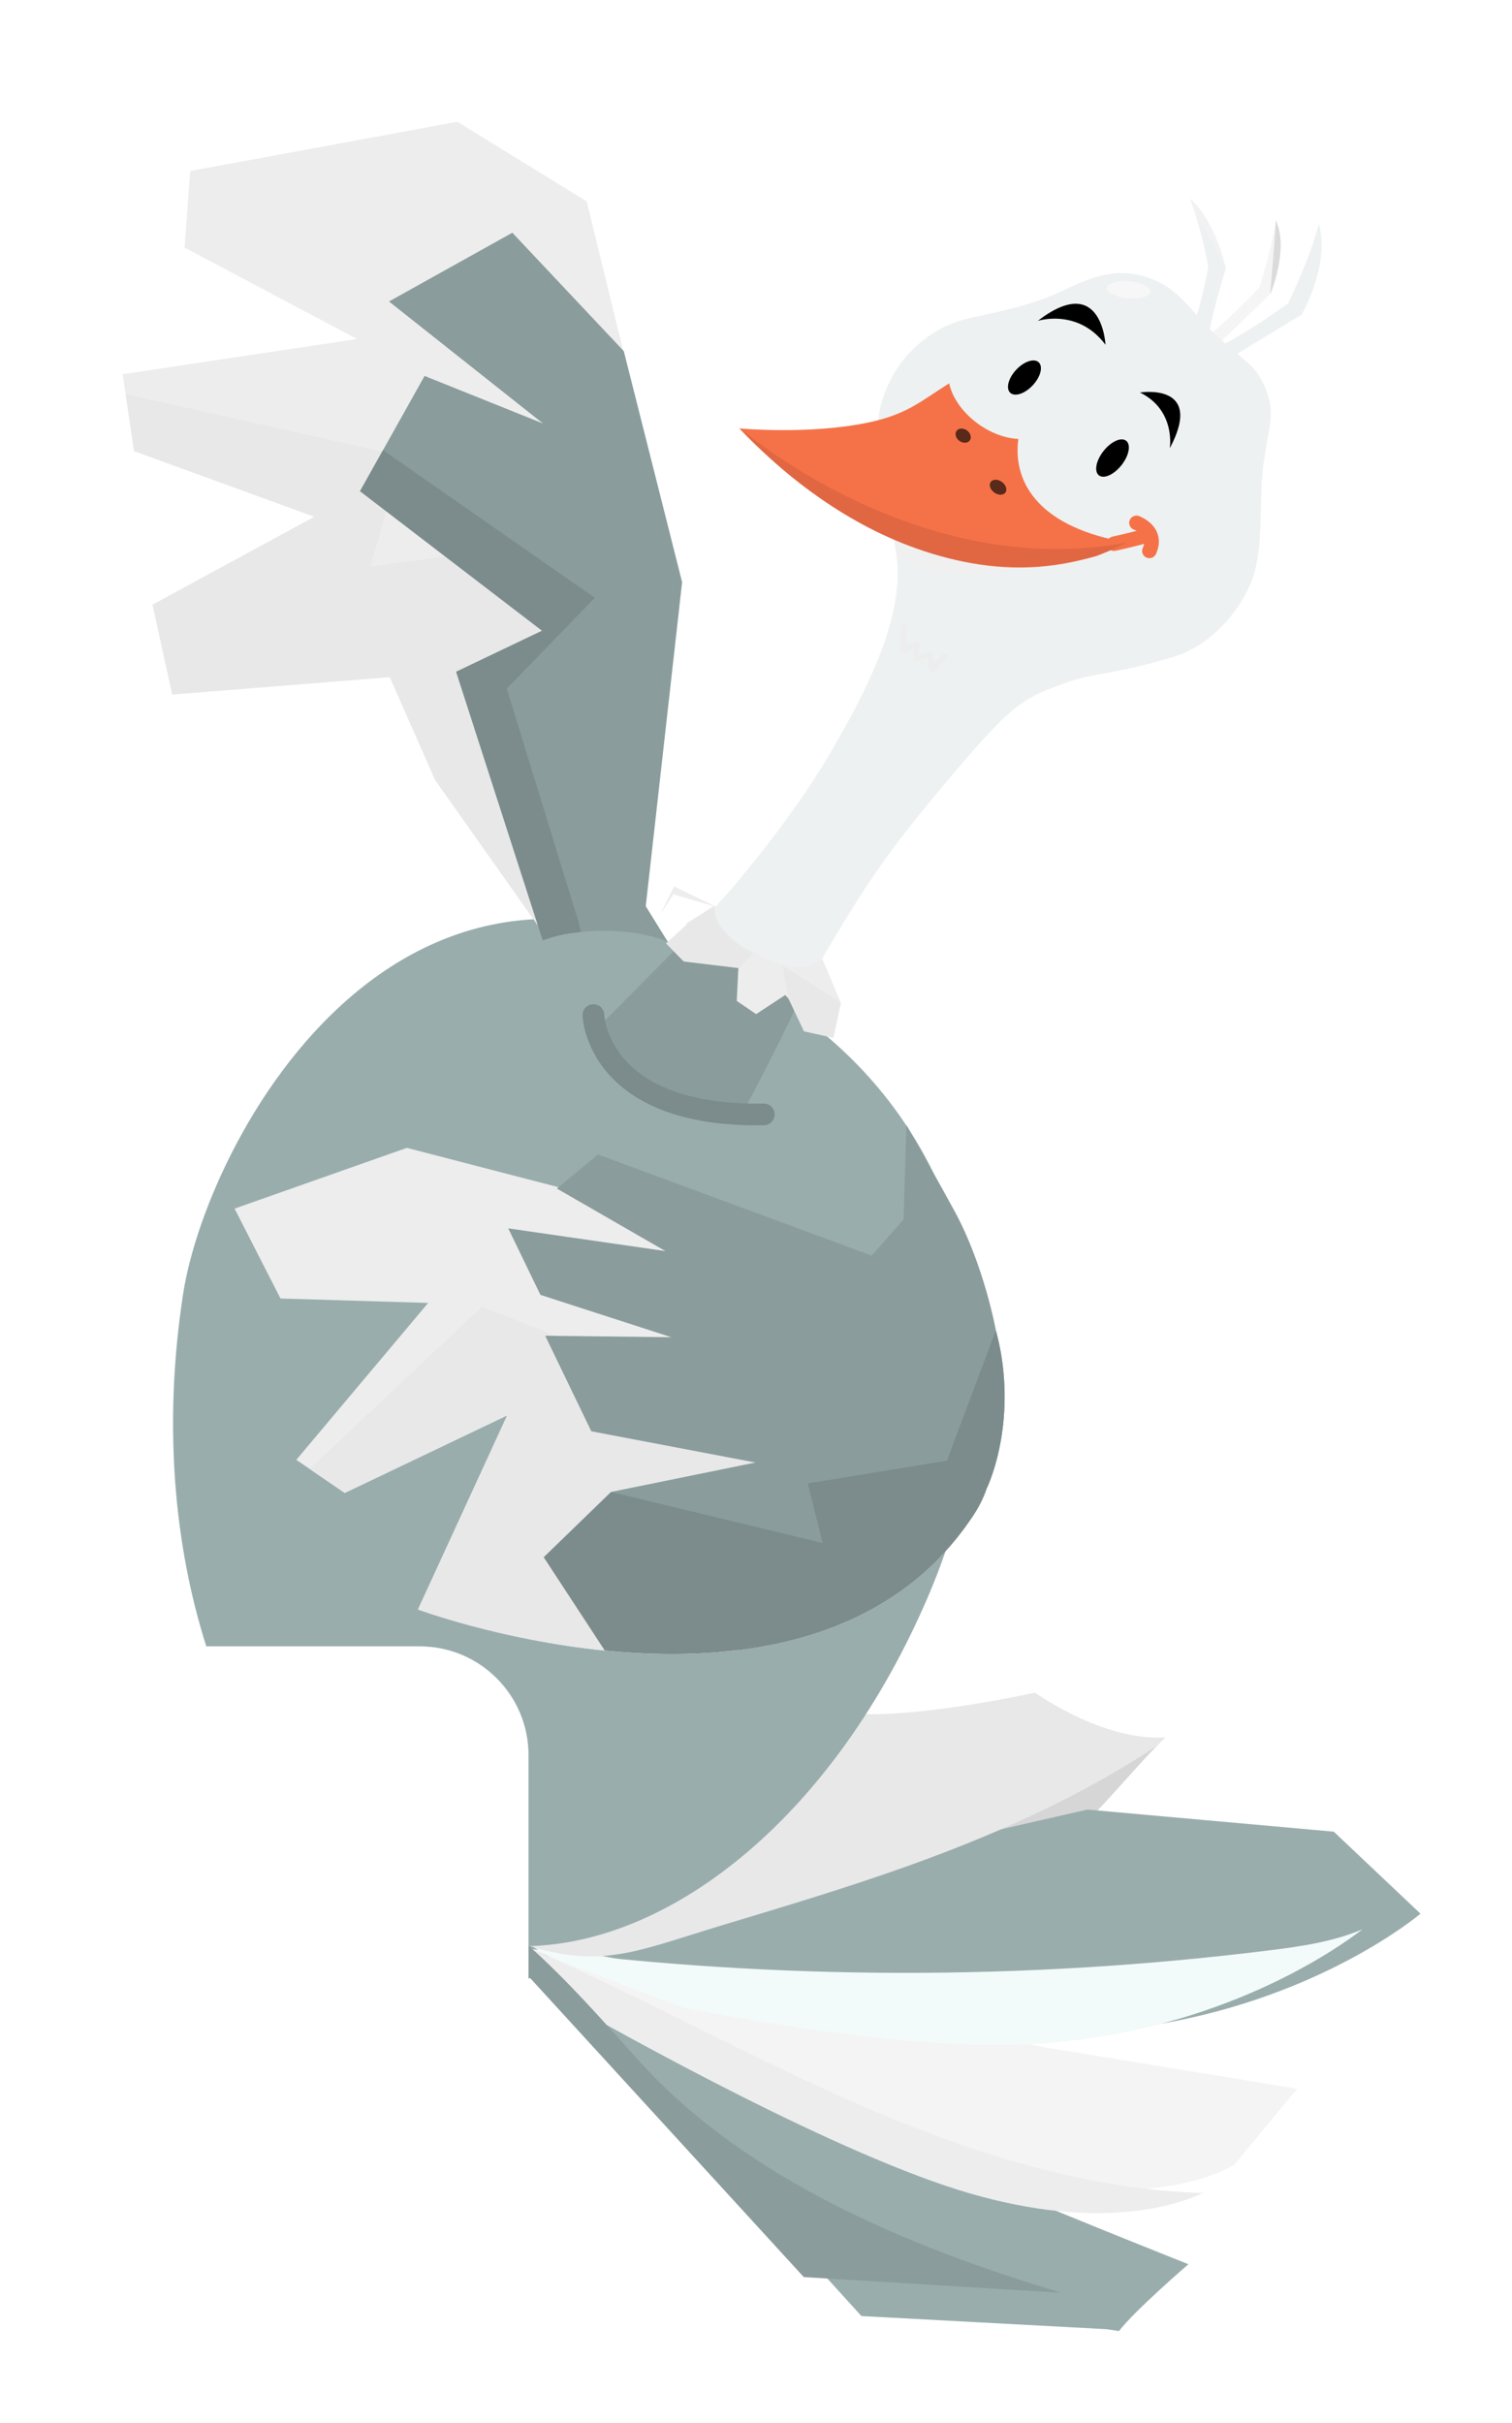 <?xml version="1.0" encoding="UTF-8"?> <svg xmlns="http://www.w3.org/2000/svg" width="417" height="668" viewBox="0 0 417 668" fill="none"> <g filter="url(#filter0_d_108_2)"> <path fill-rule="evenodd" clip-rule="evenodd" d="M147.399 233.543C144.606 231.712 142.015 229.687 139.632 227.499C138.244 226.225 136.146 226.06 134.587 227.12C133.652 227.756 132.703 228.368 131.743 228.957C129.492 230.336 130.028 234.053 132.626 234.517L146.216 236.939C147.68 237.2 148.642 234.358 147.399 233.543V233.543ZM197.938 90.838C195.133 91.009 192.767 88.51 193.131 85.724C196.603 59.197 185.087 31.777 161.215 16.122L156.148 12.799C125.868 -7.058 86.149 -1.137 62.826 25.19C62.204 25.893 61.365 26.372 60.443 26.549C41.983 30.092 24.922 40.815 13.799 57.776C-3.896 84.759 -1.121 119.237 18.323 142.93C19.183 143.976 19.495 145.373 19.165 146.686C11.889 175.601 23.186 207.193 49.524 224.464L54.591 227.787C62.464 232.95 70.976 236.371 79.672 238.143C82.997 238.82 84.538 243.029 82.213 245.5C63.953 264.903 36.545 298.094 28.761 329.569C18.735 370.112 21.631 433.461 22.538 449.027C22.656 451.055 24.294 452.635 26.324 452.722L57.761 454.069H89.261L126.839 452.985C127.763 452.959 128.666 453.255 129.405 453.81C135.12 458.098 141.291 461.811 147.832 464.864C150.361 466.044 148.773 470.424 146.164 471.415V471.415C145.018 471.851 145.761 472.378 145.761 473.604V542.724C145.761 542.954 145.743 543.17 145.718 543.399C145.405 546.207 144.198 567.063 170.261 609.069C215.557 682.074 311.261 673.569 346.261 646.569C365.184 631.972 380.804 611.111 389.504 587.591C389.777 586.853 390.256 586.208 390.88 585.727C406.622 573.566 416.761 554.501 416.761 533.069C416.761 500.371 393.162 473.185 362.067 467.614C361.774 467.562 361.499 467.429 361.276 467.232V467.232C344.362 448.336 320.641 435.662 293.967 433.064C290.736 432.749 288.89 428.968 290.63 426.227C300.846 410.134 306.761 391.042 306.761 370.569C306.761 337.316 291.155 307.708 266.867 288.671C265.592 287.671 264.998 286.021 265.396 284.451L271.671 259.675C271.72 259.481 271.594 259.287 271.398 259.252V259.252C271.155 259.208 271.035 258.931 271.17 258.725L299.544 215.457V215.457C299.759 215.13 300.126 214.935 300.516 214.943C329.571 215.536 358.276 201.616 375.388 175.522C390.843 151.954 393.421 123.672 384.843 98.957C384.326 97.468 384.687 95.815 385.735 94.637C387.154 93.043 388.473 91.325 389.678 89.487C402.979 69.205 397.319 41.98 377.037 28.68L373.946 26.653C354.809 14.103 329.492 18.433 315.522 35.998C314.529 37.246 312.937 37.885 311.366 37.609C278.062 31.767 242.948 45.669 223.229 75.74C220.422 80.019 218.041 84.453 216.073 88.994C215.286 90.811 213.338 91.847 211.383 91.525C206.915 90.788 202.405 90.566 197.938 90.838Z" fill="white"></path> </g> <path d="M245.974 527.16C198.949 540.23 145.761 545.412 145.761 545.412V536.412C145.761 536.412 147.249 537.515 156.836 530.495C168.588 521.887 179.724 512.432 190.129 502.237C193.293 499.14 229.263 471.53 231.216 471.97C265.019 479.582 286.786 481.162 321.367 479.025C320.594 479.772 319.814 480.552 319.028 481.365C306.629 494.105 292.287 513.787 276.035 518.805C266.112 521.867 255.977 524.377 245.974 527.16Z" fill="#D6D6D6"></path> <path d="M237.573 638.548L161.429 554.708L145.761 536.412C145.511 535.282 170.604 551.163 195.835 566.541C222.284 582.663 327.761 624.253 327.761 624.253C327.761 624.253 312.918 637.038 308.616 642.681L305.109 642.166L237.573 638.548Z" fill="#9AADAD"></path> <path d="M145.957 537.292C143.468 534.14 299.929 498.912 299.929 498.912L367.846 505L391.761 527.612C391.761 527.612 391.306 528.002 390.411 528.695C383.594 533.97 351.362 556.865 301.23 560.227C273.217 562.107 235.009 556.537 203.508 550.417C171.21 544.145 145.957 537.292 145.957 537.292Z" fill="#9AADAD"></path> <path d="M156.205 542.261C149.494 538.419 145.761 535.912 145.761 535.912C145.531 535.545 148.369 536.074 153.794 537.006C158.842 537.874 165.903 539.204 174.178 540.826C215.91 549.001 288.444 564.514 288.444 564.514L357.761 575.879L340.434 596.776C340.434 596.776 339.546 597.371 337.755 598.211C330.667 601.546 309.44 608.759 273.348 598.269C238.084 588.024 180.026 555.889 156.205 542.261Z" fill="#F4F4F4"></path> <path d="M188.856 553.635C174.571 548.455 160.415 542.887 146.378 537.342C213.894 545.997 282.506 546.127 350.057 537.727C358.805 536.642 367.697 535.36 375.761 531.912C368.945 537.187 336.713 560.082 286.581 563.445C258.566 565.325 220.358 559.755 188.856 553.635Z" fill="#F3FAFA"></path> <path d="M150.209 548.685C149.313 546.975 148.505 545.222 147.798 543.43C146.962 541.317 146.272 539.147 145.747 536.912C153.296 540.207 160.757 543.682 168.181 547.25C192.529 558.94 216.432 571.607 241.302 582.137C270.07 594.32 300.657 603.677 331.761 604.635C324.672 607.97 303.446 615.182 267.354 604.692C232.088 594.447 174.029 562.312 150.209 548.685Z" fill="#EDEDED"></path> <path d="M221.673 627.8L146.261 545.412H145.761C145.761 545.412 145.761 538.912 145.761 536.412C156.677 546.127 166.518 557.41 176.303 568.262C205.622 600.765 250.804 619.647 292.761 632.127L221.673 627.8Z" fill="#8A9C9C"></path> <path d="M145.761 536.412C155.854 530.295 147.249 537.514 156.836 530.494C168.588 521.887 179.724 512.432 190.129 502.237C193.293 499.139 227.166 471.229 229.12 471.669C246.022 475.474 285.455 466.669 285.455 466.669C285.455 466.669 304.078 480.092 321.37 479.024C320.597 479.772 319.816 480.552 319.031 481.364C297.502 495.662 273.444 506.289 249.001 514.949C232.822 520.682 216.373 525.622 199.937 530.564C176.072 537.732 166.261 542.912 145.761 536.412Z" fill="#E8E8E8"></path> <path d="M351.838 60.694C350.788 68.689 347.276 79.347 347.276 79.347C347.276 79.347 338.421 88.574 332.358 93.349L334.241 96.754C338.128 92.769 350.345 81.082 350.345 81.082C350.345 81.082 355.61 68.707 351.838 60.694Z" fill="#F5F5F5"></path> <path fill-rule="evenodd" clip-rule="evenodd" d="M221.925 280.827C116.884 202.466 57.35 311.895 50.476 356.882C44.975 392.885 48.048 426.084 56.897 453.912H115.761C132.33 453.912 145.761 467.344 145.761 483.912V536.561C185.961 535.601 230.406 500.033 256.081 439.875C282.3 378.445 269.776 316.522 221.925 280.827Z" fill="#9AADAD"></path> <path d="M335.077 101.257L359.005 86.719C359.005 86.719 366.997 72.839 363.69 61.694C361.574 70.819 355.23 83.667 355.23 83.667C355.23 83.667 342.634 92.842 334.299 96.464" fill="#EDF1F1"></path> <path d="M328.223 54.812C328.761 56.191 329.263 57.659 329.726 59.144C331.92 66.171 333.233 73.567 333.233 73.567C333.233 73.567 331.37 84.399 328.39 91.731L333.281 93.769C333.491 88.587 338.078 74.016 338.078 74.016C338.078 74.016 335.299 61.032 328.223 54.812Z" fill="#EDF1F1"></path> <path d="M324.318 180.869C308.963 185.679 301.524 185.597 295.018 187.884C281.383 192.684 279.289 193.709 258.731 218.297C242.464 237.752 236.123 247.415 215.988 283.097L201.47 281.765L181.497 283.44L175.801 277.127C174.846 273.645 199.331 248.025 202.42 244.31C212.456 232.242 222.043 219.677 229.888 206.052C237.059 193.604 246.564 176.109 247.51 160.539C247.59 159.219 247.607 157.912 247.555 156.624C247.525 155.739 247.457 154.862 247.357 153.992C247.349 153.924 247.342 153.857 247.334 153.789C246.792 149.339 245.881 145.017 244.958 140.777C244.951 140.739 244.946 140.702 244.936 140.664C241.989 127.104 238.965 114.429 247.545 101.407C251.399 95.557 258.45 89.737 266.84 87.849C273.726 86.299 280.88 84.902 287.504 82.507C294.427 80.004 300.123 75.917 307.882 75.334C313.693 74.897 320.016 77.219 324.056 80.712C328.711 84.737 330.467 87.869 334.239 91.334C337.508 94.339 338.651 95.372 342.055 98.222C345.717 101.284 347.628 103.269 349.327 107.857C351.776 114.472 349.792 117.869 348.384 128.457C347.178 137.537 348.539 148.337 346.005 157.687C343.519 166.897 334.511 177.677 324.318 180.869Z" fill="#EDF1F1"></path> <path d="M303.062 131.051C301.696 129.972 302.274 126.965 304.354 124.335C306.434 121.705 309.228 120.448 310.594 121.528C311.961 122.607 311.383 125.614 309.303 128.244C307.223 130.874 304.429 132.131 303.062 131.051Z" fill="black"></path> <path d="M278.616 108.294C277.351 107.115 278.082 104.277 280.248 101.956C282.414 99.635 285.196 98.709 286.461 99.888C287.726 101.067 286.995 103.904 284.828 106.226C282.662 108.547 279.881 109.473 278.616 108.294Z" fill="black"></path> <path d="M301.369 150.294C281.468 157.142 265.094 162.514 247.36 153.992C247.352 153.924 247.345 153.857 247.337 153.789C246.794 149.339 245.884 145.017 244.961 140.777C244.953 140.739 244.948 140.702 244.938 140.664C261.072 138.799 301.294 150.202 301.369 150.294Z" fill="#F0F0F0"></path> <path d="M301.804 150.252C301.659 150.264 301.406 150.155 301.369 150.295C301.349 150.37 301.497 150.387 301.559 150.435L301.804 150.252Z" fill="#F0F0F0"></path> <path d="M304.886 95.051C304.886 95.051 303.92 74.849 286.211 88.466C286.211 88.466 297.254 84.884 304.886 95.051Z" fill="black"></path> <path d="M314.408 108.219C314.408 108.219 332.325 105.316 322.625 123.581C322.625 123.579 324.351 113.104 314.408 108.219Z" fill="black"></path> <path d="M310.966 149.564C309.37 150.244 306.201 152.102 300.461 153.762C249.261 168.564 203.901 118.112 203.901 118.112C203.901 118.112 222.901 119.917 239.275 116.532C250.396 114.232 254.121 110.419 261.775 105.704C263.478 113.484 272.466 120.639 280.845 121.014C279.192 133.602 287.219 145.617 310.966 149.564Z" fill="#F57248"></path> <path d="M264.588 121.554C263.583 120.824 263.237 119.586 263.816 118.79C264.395 117.993 265.679 117.94 266.685 118.671C267.691 119.401 268.037 120.639 267.458 121.435C266.879 122.232 265.594 122.285 264.588 121.554Z" fill="#59291A"></path> <path d="M274.202 135.793C273.086 134.983 272.657 133.673 273.242 132.868C273.828 132.062 275.207 132.066 276.322 132.876C277.438 133.686 277.867 134.996 277.282 135.801C276.696 136.607 275.317 136.603 274.202 135.793Z" fill="#59291A"></path> <path d="M328.223 54.812C328.761 56.191 329.263 57.659 329.726 59.144C333.811 65.414 338.081 74.016 338.081 74.016C338.081 74.016 335.299 61.032 328.223 54.812Z" fill="#F2F2F2"></path> <path d="M351.838 60.694C351.966 62.452 350.262 80.709 350.345 81.079C350.345 81.079 355.61 68.707 351.838 60.694Z" fill="#DBDBDB"></path> <path d="M307.254 149.899C307.254 149.899 314.155 148.407 316.657 147.494" stroke="#F57248" stroke-width="4" stroke-miterlimit="10" stroke-linecap="round" stroke-linejoin="round"></path> <path d="M313.428 144.156C313.428 144.156 319.519 146.299 316.992 151.899" stroke="#F57248" stroke-width="4" stroke-miterlimit="10" stroke-linecap="round" stroke-linejoin="round"></path> <path d="M310.918 149.552C310.828 149.602 305.018 152.334 302.419 153.289C247.314 168.899 204.276 118.217 204.276 118.217C204.276 118.217 253.082 160.549 310.918 149.552Z" fill="#E06742"></path> <path d="M261.089 181.369C259.933 182.654 258.775 183.942 257.582 185.192C257.227 185.564 256.409 185.432 256.329 184.862C256.124 183.434 255.921 182.004 255.716 180.577C256.024 180.752 256.332 180.927 256.639 181.102C255.389 181.537 254.14 181.972 252.89 182.407C252.399 182.577 251.972 182.137 251.939 181.684C251.842 180.257 251.917 178.837 252.124 177.422C252.492 177.704 252.86 177.987 253.227 178.269C251.987 178.852 250.744 179.434 249.503 180.017C249.015 180.244 248.352 179.982 248.375 179.369C248.445 177.259 248.515 175.149 248.587 173.039C248.62 172.077 250.121 172.072 250.088 173.039C250.018 175.149 249.948 177.259 249.876 179.369C249.5 179.154 249.123 178.937 248.747 178.722C249.988 178.139 251.231 177.557 252.472 176.974C253.102 176.679 253.67 177.162 253.575 177.822C253.387 179.099 253.357 180.397 253.445 181.684C253.127 181.444 252.812 181.202 252.494 180.962C253.745 180.527 254.993 180.092 256.244 179.657C256.592 179.534 257.112 179.797 257.167 180.182C257.372 181.609 257.575 183.039 257.78 184.467C257.362 184.357 256.944 184.247 256.527 184.137C257.722 182.887 258.878 181.599 260.034 180.314C260.304 180.012 260.819 180.039 261.094 180.314C261.389 180.607 261.362 181.067 261.089 181.369Z" fill="#EDEDED"></path> <path d="M311.056 82.213C307.746 81.9 305.161 80.6 305.283 79.309C305.405 78.018 308.188 77.226 311.498 77.538C314.809 77.851 317.394 79.151 317.272 80.442C317.15 81.732 314.367 82.525 311.056 82.213Z" fill="#F7F7F7"></path> <path d="M196.059 251.935C196.059 251.935 202.052 269.817 223.079 269.855C216.953 284.27 204.371 307.642 204.371 307.642L193.408 306.077L178.923 301.382L169.918 293.557L164.438 283.775L196.059 251.935Z" fill="#8A9C9C"></path> <path d="M230.15 283.267L221.876 280.26L216.568 274.327L208.528 279.6L203.188 275.962L203.666 266.302L188.375 264.72L189.414 253.445L189.376 253.287L182.352 251.552L185.907 244.375L197.282 249.92C197.282 249.92 195.376 255.957 207.778 262.61C222.111 270.297 226.748 264.31 226.748 264.31L231.858 276.345L230.15 283.267Z" fill="#EDEDED"></path> <path d="M196.85 249.847L189.324 254.54L182.258 251.86L185.712 246.582L196.85 249.847Z" fill="white"></path> <path d="M215.82 266.192L231.924 276.437L229.863 286.147L221.731 284.352L217.376 275.157L215.82 266.192Z" fill="#E8E8E8"></path> <path d="M207.623 262.82L203.979 266.945L188.551 265.09L183.698 260.115L189.774 254.532L196.85 249.85C196.85 249.847 196.097 256.705 207.623 262.82Z" fill="#E8E8E8"></path> <path d="M163.652 279.857C163.652 279.857 164.435 308.032 210.635 307.249" stroke="#7C8C8C" stroke-width="6" stroke-miterlimit="10" stroke-linecap="round" stroke-linejoin="round"></path> <path d="M33.83 103.169L34.65 108.697L36.972 124.359L86.738 142.469L42.082 166.719L47.51 191.474L107.51 186.682L119.999 215.027L149.037 256.12L151.123 258.467L159.152 253.625L159.345 253.51L173.448 254.772L187.838 161.904L161.799 55.529L126.132 33.569L52.458 47.149L50.904 68.254L98.462 93.469L33.83 103.169Z" fill="#EDEDED"></path> <path d="M36.972 124.36L86.738 142.47L42.082 166.72L47.51 191.475L107.51 186.682L119.999 215.027L149.037 256.12L151.123 258.467L159.152 253.625L167.177 205.51L159.345 179.685C158.562 177.337 136.638 151.51 136.638 151.51L102.184 156.207L110.799 125.685L34.65 108.697L36.972 124.36Z" fill="#E8E8E8"></path> <path d="M149.507 173.894L125.807 185.209L149.687 259.25C154.452 257.635 157.779 257.065 162.282 256.772C176.459 255.847 184.206 259.707 184.206 259.707L178.093 249.855L188.123 160.499L172.039 96.809L141.3 64.164L107.284 83.119L149.752 116.759L117.095 103.649L105.634 124.104L99.293 135.419L149.507 173.894Z" fill="#8A9C9C"></path> <path d="M149.507 173.894L125.807 185.209L149.687 259.249C154.452 257.634 155.723 257.457 160.225 256.967L159.345 253.509L139.769 189.857L164.045 164.814L105.633 124.104L99.293 135.419L149.507 173.894Z" fill="#7C8C8C"></path> <path d="M77.353 358.002L118.088 359.222L81.726 402.48L85.418 405.007L95.078 411.615L139.877 390.232L115.281 443.735C115.281 443.735 137.956 452.177 166.799 455.067C178.423 456.232 191.049 456.495 203.599 454.94C204.559 454.82 205.517 454.692 206.475 454.55C206.715 454.515 206.956 454.48 207.196 454.442C207.248 454.435 207.301 454.427 207.353 454.417C207.646 454.375 207.939 454.327 208.231 454.28C208.604 454.22 208.977 454.16 209.349 454.095C209.532 454.065 209.715 454.032 209.897 454C210.112 453.962 210.325 453.925 210.54 453.885C210.788 453.84 211.035 453.795 211.283 453.747C211.355 453.735 211.425 453.722 211.498 453.707C211.713 453.667 211.928 453.627 212.146 453.582C212.378 453.537 212.611 453.492 212.844 453.445C213.226 453.367 213.609 453.29 213.992 453.207C214.277 453.147 214.56 453.087 214.845 453.022C214.917 453.007 214.99 452.992 215.065 452.975C215.235 452.937 215.403 452.9 215.573 452.86C215.878 452.792 216.181 452.722 216.486 452.65L217.424 452.425C217.804 452.33 218.184 452.235 218.564 452.137C218.942 452.042 219.322 451.942 219.7 451.84C220.078 451.74 220.455 451.635 220.833 451.53C221.263 451.41 221.696 451.285 222.126 451.16C222.446 451.065 222.769 450.967 223.089 450.87C223.84 450.642 224.588 450.405 225.33 450.157C225.653 450.05 225.978 449.942 226.301 449.832C226.381 449.805 226.464 449.775 226.546 449.747C226.846 449.642 227.146 449.537 227.447 449.43C227.764 449.317 228.082 449.202 228.4 449.085C228.592 449.015 228.787 448.942 228.98 448.87C229.285 448.755 229.593 448.637 229.898 448.52C230.218 448.395 230.538 448.27 230.858 448.14C231.171 448.017 231.481 447.89 231.791 447.76C231.954 447.695 232.117 447.625 232.279 447.555C232.832 447.325 233.385 447.087 233.933 446.842C234.073 446.78 234.215 446.717 234.355 446.655C234.853 446.43 235.351 446.202 235.844 445.967C236.159 445.82 236.471 445.67 236.782 445.517C236.954 445.435 237.124 445.35 237.297 445.265C237.487 445.17 237.677 445.075 237.867 444.977C238.057 444.882 238.245 444.787 238.435 444.69C238.675 444.567 238.915 444.442 239.155 444.312C239.351 444.212 239.546 444.107 239.738 444.005C239.986 443.872 240.233 443.737 240.481 443.602C240.664 443.5 240.849 443.397 241.034 443.295C241.249 443.175 241.462 443.052 241.677 442.93C242.104 442.687 242.532 442.437 242.955 442.185C243.163 442.062 243.368 441.937 243.575 441.812C244.003 441.552 244.428 441.29 244.851 441.02C245.061 440.887 245.269 440.752 245.479 440.617C245.894 440.35 246.309 440.075 246.722 439.797C246.93 439.66 247.135 439.52 247.34 439.377C247.84 439.032 248.34 438.682 248.833 438.325C249.078 438.15 249.321 437.972 249.561 437.795C249.564 437.792 249.569 437.79 249.574 437.785C249.821 437.602 250.066 437.417 250.309 437.232C250.524 437.07 250.739 436.905 250.954 436.74C251.47 436.342 251.98 435.935 252.488 435.52C252.723 435.327 252.958 435.135 253.193 434.937C253.728 434.492 254.259 434.037 254.784 433.572C254.961 433.415 255.139 433.255 255.317 433.095C255.549 432.887 255.782 432.675 256.012 432.462C256.212 432.277 256.412 432.092 256.612 431.902C256.647 431.872 256.682 431.84 256.715 431.805C256.937 431.595 257.16 431.382 257.383 431.167C257.61 430.947 257.835 430.727 258.061 430.505C258.263 430.3 258.468 430.097 258.671 429.89C259.759 428.787 260.822 427.642 261.86 426.452C261.99 426.305 262.118 426.157 262.245 426.007C262.678 425.507 263.103 425 263.524 424.482C263.661 424.315 263.799 424.147 263.934 423.977C264.477 423.302 265.012 422.612 265.54 421.91C265.652 421.762 265.765 421.61 265.877 421.46C265.925 421.395 265.972 421.33 266.02 421.265C266.232 420.98 266.44 420.69 266.648 420.4C267.13 419.727 267.608 419.04 268.076 418.342C268.256 418.075 268.434 417.805 268.611 417.535C270.455 414.715 271.528 412.105 272.201 410.18C272.216 410.137 272.231 410.092 272.243 410.047C272.248 410.035 272.253 410.02 272.258 410.005C272.776 408.52 273.234 407.05 273.646 405.595L262.398 399.385L247.647 391.242L234.133 383.78L231.476 382.312L191.1 360.022L179.446 333.917L154.017 327.32L112.23 316.477C112.222 316.472 112.215 316.47 112.215 316.47L64.699 333.22L77.353 358.002Z" fill="#EDEDED"></path> <path d="M95.078 411.615L139.877 390.232L115.281 443.735C115.281 443.735 137.956 452.177 166.799 455.067C178.423 456.232 191.05 456.494 203.599 454.939C204.559 454.819 205.517 454.692 206.475 454.55C206.715 454.515 206.956 454.479 207.196 454.442C207.248 454.434 207.301 454.427 207.353 454.417C207.646 454.375 207.939 454.327 208.231 454.279C208.604 454.219 208.977 454.159 209.349 454.094C209.532 454.064 209.715 454.032 209.897 453.999C210.112 453.962 210.325 453.925 210.54 453.885C210.788 453.84 211.035 453.794 211.283 453.747C211.355 453.734 211.425 453.722 211.498 453.707C211.713 453.667 211.928 453.627 212.146 453.582C212.379 453.537 212.611 453.492 212.844 453.444C213.226 453.367 213.609 453.29 213.992 453.207C214.277 453.147 214.56 453.087 214.845 453.022C214.917 453.007 214.99 452.992 215.065 452.974C215.235 452.937 215.403 452.9 215.573 452.86C215.878 452.792 216.181 452.722 216.486 452.649L217.424 452.425C217.804 452.33 218.184 452.235 218.564 452.137C218.942 452.042 219.322 451.942 219.7 451.839C220.078 451.739 220.455 451.634 220.833 451.529C221.263 451.409 221.696 451.284 222.126 451.159C222.446 451.064 222.769 450.967 223.089 450.869C223.84 450.642 224.588 450.404 225.33 450.157C225.653 450.049 225.978 449.942 226.301 449.832C226.381 449.805 226.464 449.774 226.546 449.747C226.846 449.642 227.146 449.537 227.447 449.429C227.764 449.317 228.082 449.202 228.4 449.084C228.592 449.014 228.787 448.942 228.98 448.869C229.285 448.754 229.593 448.637 229.898 448.52C230.218 448.395 230.538 448.27 230.858 448.14C231.171 448.017 231.481 447.89 231.791 447.76C231.954 447.695 232.117 447.624 232.279 447.554C232.832 447.324 233.385 447.087 233.933 446.842C234.073 446.779 234.215 446.717 234.355 446.654C234.853 446.429 235.351 446.202 235.844 445.967C236.159 445.819 236.471 445.67 236.782 445.517C236.954 445.435 237.124 445.35 237.297 445.265C237.487 445.17 237.677 445.074 237.867 444.977C238.057 444.882 238.245 444.787 238.435 444.689C238.675 444.567 238.915 444.442 239.155 444.312C239.351 444.212 239.546 444.107 239.738 444.004C239.986 443.872 240.234 443.737 240.481 443.602C240.664 443.499 240.849 443.397 241.034 443.295C241.249 443.175 241.462 443.052 241.677 442.929C242.105 442.687 242.532 442.437 242.955 442.184C243.163 442.062 243.368 441.937 243.575 441.812C244.003 441.552 244.428 441.29 244.851 441.02C245.061 440.887 245.269 440.752 245.479 440.617C245.894 440.349 246.309 440.075 246.722 439.797C246.93 439.66 247.135 439.519 247.34 439.377L239.836 417.059L229.23 385.509L179.313 378.467L153.409 368.307L132.918 360.272L85.418 405.007L95.078 411.615Z" fill="#E8E8E8"></path> <path d="M149.047 357.002L185.151 368.682L159.333 368.377L153.409 368.307L150.363 368.272L163.075 394.61L208.351 403.225L168.507 411.34L166.419 420.942L163.82 432.887L203.599 454.94C204.559 454.82 205.517 454.692 206.475 454.55C206.715 454.515 206.955 454.48 207.196 454.442C207.248 454.435 207.301 454.427 207.353 454.417C207.646 454.375 207.938 454.327 208.231 454.28C208.604 454.22 208.977 454.16 209.349 454.095C209.532 454.065 209.714 454.032 209.897 454C210.112 453.962 210.325 453.925 210.54 453.885C210.788 453.84 211.035 453.795 211.283 453.747C211.355 453.735 211.425 453.722 211.498 453.707C211.713 453.667 211.928 453.627 212.146 453.582C212.378 453.537 212.611 453.492 212.844 453.445C213.226 453.367 213.609 453.29 213.992 453.207C214.277 453.147 214.56 453.087 214.845 453.022C214.917 453.007 214.99 452.992 215.065 452.975C215.235 452.937 215.402 452.9 215.573 452.86C215.878 452.792 216.18 452.722 216.486 452.65L217.424 452.425C217.804 452.33 218.184 452.235 218.564 452.137C218.942 452.042 219.322 451.942 219.7 451.84C220.078 451.74 220.455 451.635 220.833 451.53C221.263 451.41 221.696 451.285 222.126 451.16C222.446 451.065 222.769 450.967 223.089 450.87C223.84 450.642 224.585 450.405 225.33 450.157C225.653 450.05 225.978 449.942 226.301 449.832C226.381 449.805 226.463 449.775 226.546 449.747C226.846 449.642 227.146 449.537 227.446 449.43C227.764 449.317 228.082 449.202 228.399 449.085C228.592 449.015 228.787 448.942 228.98 448.87C229.285 448.755 229.593 448.637 229.898 448.52C230.218 448.395 230.538 448.27 230.858 448.14C231.171 448.017 231.481 447.89 231.791 447.76C231.954 447.695 232.116 447.625 232.279 447.555C232.832 447.325 233.385 447.087 233.932 446.842C234.073 446.78 234.215 446.717 234.355 446.655C234.853 446.43 235.351 446.202 235.844 445.967C236.156 445.82 236.469 445.67 236.782 445.517C236.954 445.435 237.124 445.35 237.297 445.265C237.487 445.17 237.677 445.075 237.867 444.977C238.057 444.882 238.245 444.787 238.435 444.69C238.675 444.567 238.915 444.442 239.155 444.312C239.35 444.212 239.545 444.11 239.738 444.005C239.986 443.872 240.233 443.737 240.481 443.602C240.664 443.5 240.849 443.397 241.034 443.295C241.249 443.175 241.462 443.052 241.677 442.93C242.104 442.687 242.532 442.437 242.955 442.185C243.162 442.062 243.368 441.937 243.575 441.812C244.003 441.552 244.428 441.29 244.851 441.02C245.061 440.887 245.269 440.752 245.479 440.617C245.894 440.35 246.309 440.075 246.722 439.797C246.929 439.66 247.135 439.52 247.34 439.377C247.84 439.035 248.338 438.685 248.833 438.325C249.078 438.15 249.321 437.972 249.561 437.795C249.563 437.792 249.568 437.79 249.573 437.785C249.821 437.602 250.066 437.417 250.309 437.232C250.524 437.07 250.739 436.905 250.954 436.74C251.469 436.342 251.98 435.935 252.487 435.52C252.723 435.327 252.958 435.135 253.193 434.937C253.728 434.492 254.258 434.037 254.784 433.572C254.961 433.415 255.139 433.255 255.317 433.095C255.549 432.887 255.782 432.675 256.012 432.462C256.212 432.277 256.412 432.092 256.612 431.902C256.647 431.872 256.682 431.84 256.715 431.805C256.937 431.595 257.16 431.382 257.383 431.167C257.61 430.947 257.835 430.727 258.06 430.505C258.263 430.3 258.468 430.097 258.671 429.89C259.759 428.787 260.822 427.642 261.86 426.452C261.99 426.305 262.118 426.157 262.245 426.007C262.678 425.507 263.103 425 263.523 424.482C263.661 424.315 263.799 424.147 263.934 423.977C264.476 423.302 265.012 422.612 265.54 421.91C265.652 421.762 265.765 421.61 265.877 421.46C265.925 421.395 265.972 421.33 266.02 421.265C266.232 420.98 266.44 420.69 266.648 420.4C267.13 419.727 267.608 419.04 268.076 418.342C268.256 418.075 268.434 417.805 268.611 417.535C270.455 414.715 271.528 412.105 272.201 410.18C272.216 410.137 272.231 410.092 272.243 410.047C272.248 410.035 272.253 410.02 272.258 410.005C272.276 410.007 272.293 410.012 272.308 410.015C276.353 400.722 279.407 384.252 274.652 366.792C274.652 366.792 271.46 348.94 263.183 333.762C258.008 324.272 249.981 310.185 249.981 310.185L249.198 336.207L240.388 346.185L164.941 318.305L154.017 327.32L153.574 327.685L183.521 344.935L140.175 338.67L149.047 357.002Z" fill="#8A9C9C"></path> <path d="M272.243 410.047L272.308 410.014C272.293 410.012 272.276 410.007 272.258 410.004C272.253 410.019 272.248 410.034 272.243 410.047Z" fill="#7C8C8C"></path> <path d="M149.95 429.337L166.799 455.067C178.423 456.232 191.05 456.494 203.599 454.939C204.559 454.819 205.517 454.692 206.475 454.549C206.715 454.514 206.955 454.479 207.196 454.442C207.248 454.434 207.301 454.427 207.353 454.417C207.646 454.374 207.938 454.327 208.231 454.279C208.604 454.219 208.977 454.159 209.349 454.094C209.532 454.064 209.714 454.032 209.897 453.999C210.112 453.962 210.325 453.924 210.54 453.884C210.788 453.839 211.035 453.794 211.283 453.747C211.355 453.734 211.425 453.722 211.498 453.707C211.713 453.667 211.928 453.627 212.146 453.582C212.378 453.537 212.611 453.492 212.844 453.444C213.226 453.367 213.609 453.29 213.992 453.207C214.277 453.147 214.56 453.087 214.845 453.022C214.917 453.007 214.99 452.992 215.065 452.974C215.235 452.937 215.402 452.899 215.573 452.859C215.878 452.792 216.18 452.722 216.486 452.649L217.424 452.424C217.804 452.329 218.184 452.234 218.564 452.137C218.942 452.042 219.322 451.942 219.7 451.839C220.078 451.739 220.455 451.634 220.833 451.529C221.263 451.409 221.696 451.284 222.126 451.159C222.446 451.064 222.769 450.967 223.089 450.869C223.84 450.642 224.587 450.404 225.33 450.157C225.653 450.049 225.978 449.942 226.301 449.832C226.381 449.805 226.463 449.774 226.546 449.747C226.846 449.642 227.146 449.537 227.446 449.429C227.764 449.317 228.082 449.202 228.399 449.084C228.592 449.014 228.787 448.942 228.98 448.869C229.285 448.754 229.593 448.637 229.898 448.52C230.218 448.395 230.538 448.269 230.858 448.139C231.171 448.017 231.481 447.889 231.791 447.759C231.954 447.694 232.116 447.624 232.279 447.554C232.832 447.324 233.385 447.087 233.932 446.842C234.073 446.779 234.215 446.717 234.355 446.654C234.853 446.429 235.351 446.202 235.844 445.967C236.156 445.819 236.469 445.669 236.782 445.517C236.954 445.434 237.124 445.349 237.297 445.264C237.487 445.169 237.677 445.074 237.867 444.977C238.057 444.882 238.245 444.787 238.435 444.689C238.675 444.567 238.915 444.442 239.155 444.312C239.35 444.212 239.545 444.109 239.738 444.004C239.986 443.872 240.233 443.737 240.481 443.602C240.664 443.499 240.849 443.397 241.034 443.294C241.249 443.174 241.462 443.052 241.677 442.929C242.104 442.687 242.532 442.437 242.955 442.184C243.162 442.062 243.368 441.937 243.575 441.812C244.003 441.552 244.428 441.29 244.851 441.02C245.061 440.887 245.269 440.752 245.479 440.617C245.894 440.349 246.309 440.074 246.722 439.797C246.929 439.659 247.135 439.519 247.34 439.377C247.84 439.034 248.338 438.684 248.833 438.324C249.078 438.149 249.321 437.972 249.561 437.794C249.563 437.792 249.568 437.789 249.573 437.784C249.821 437.602 250.066 437.417 250.309 437.232C250.524 437.069 250.739 436.905 250.954 436.74C251.469 436.342 251.98 435.935 252.487 435.52C252.723 435.327 252.958 435.134 253.193 434.937C253.728 434.492 254.258 434.037 254.784 433.572C254.961 433.414 255.139 433.254 255.317 433.094C255.549 432.887 255.782 432.674 256.012 432.462C256.212 432.277 256.412 432.092 256.612 431.902C256.647 431.872 256.682 431.839 256.715 431.804C256.937 431.594 257.16 431.382 257.383 431.167C257.61 430.947 257.835 430.727 258.06 430.504C258.263 430.299 258.468 430.097 258.671 429.889C259.759 428.787 260.822 427.642 261.86 426.452C261.99 426.304 262.118 426.157 262.245 426.007C262.678 425.507 263.103 424.999 263.523 424.482C263.661 424.314 263.799 424.147 263.934 423.977C264.476 423.302 265.012 422.612 265.54 421.909C265.652 421.762 265.765 421.609 265.877 421.459C265.925 421.394 265.972 421.329 266.02 421.264C266.232 420.979 266.44 420.689 266.648 420.399C267.13 419.727 267.608 419.039 268.076 418.342C268.256 418.074 268.434 417.804 268.611 417.534C270.455 414.714 271.528 412.104 272.201 410.179C272.216 410.137 272.231 410.092 272.243 410.047L272.308 410.014C276.353 400.722 279.407 384.252 274.652 366.792L262.398 399.384L261.14 402.727L222.771 408.99L226.881 425.424L168.507 411.339L149.95 429.337Z" fill="#7C8C8C"></path> <defs> <filter id="filter0_d_108_2" x="0" y="0" width="416.761" height="667.135" filterUnits="userSpaceOnUse" color-interpolation-filters="sRGB"> <feFlood flood-opacity="0" result="BackgroundImageFix"></feFlood> <feColorMatrix in="SourceAlpha" type="matrix" values="0 0 0 0 0 0 0 0 0 0 0 0 0 0 0 0 0 0 127 0" result="hardAlpha"></feColorMatrix> <feOffset dx="-1"></feOffset> <feGaussianBlur stdDeviation="0.5"></feGaussianBlur> <feComposite in2="hardAlpha" operator="out"></feComposite> <feColorMatrix type="matrix" values="0 0 0 0 0.221 0 0 0 0 0.158 0 0 0 0 0.138 0 0 0 0.2 0"></feColorMatrix> <feBlend mode="normal" in2="BackgroundImageFix" result="effect1_dropShadow_108_2"></feBlend> <feBlend mode="normal" in="SourceGraphic" in2="effect1_dropShadow_108_2" result="shape"></feBlend> </filter> </defs> </svg> 